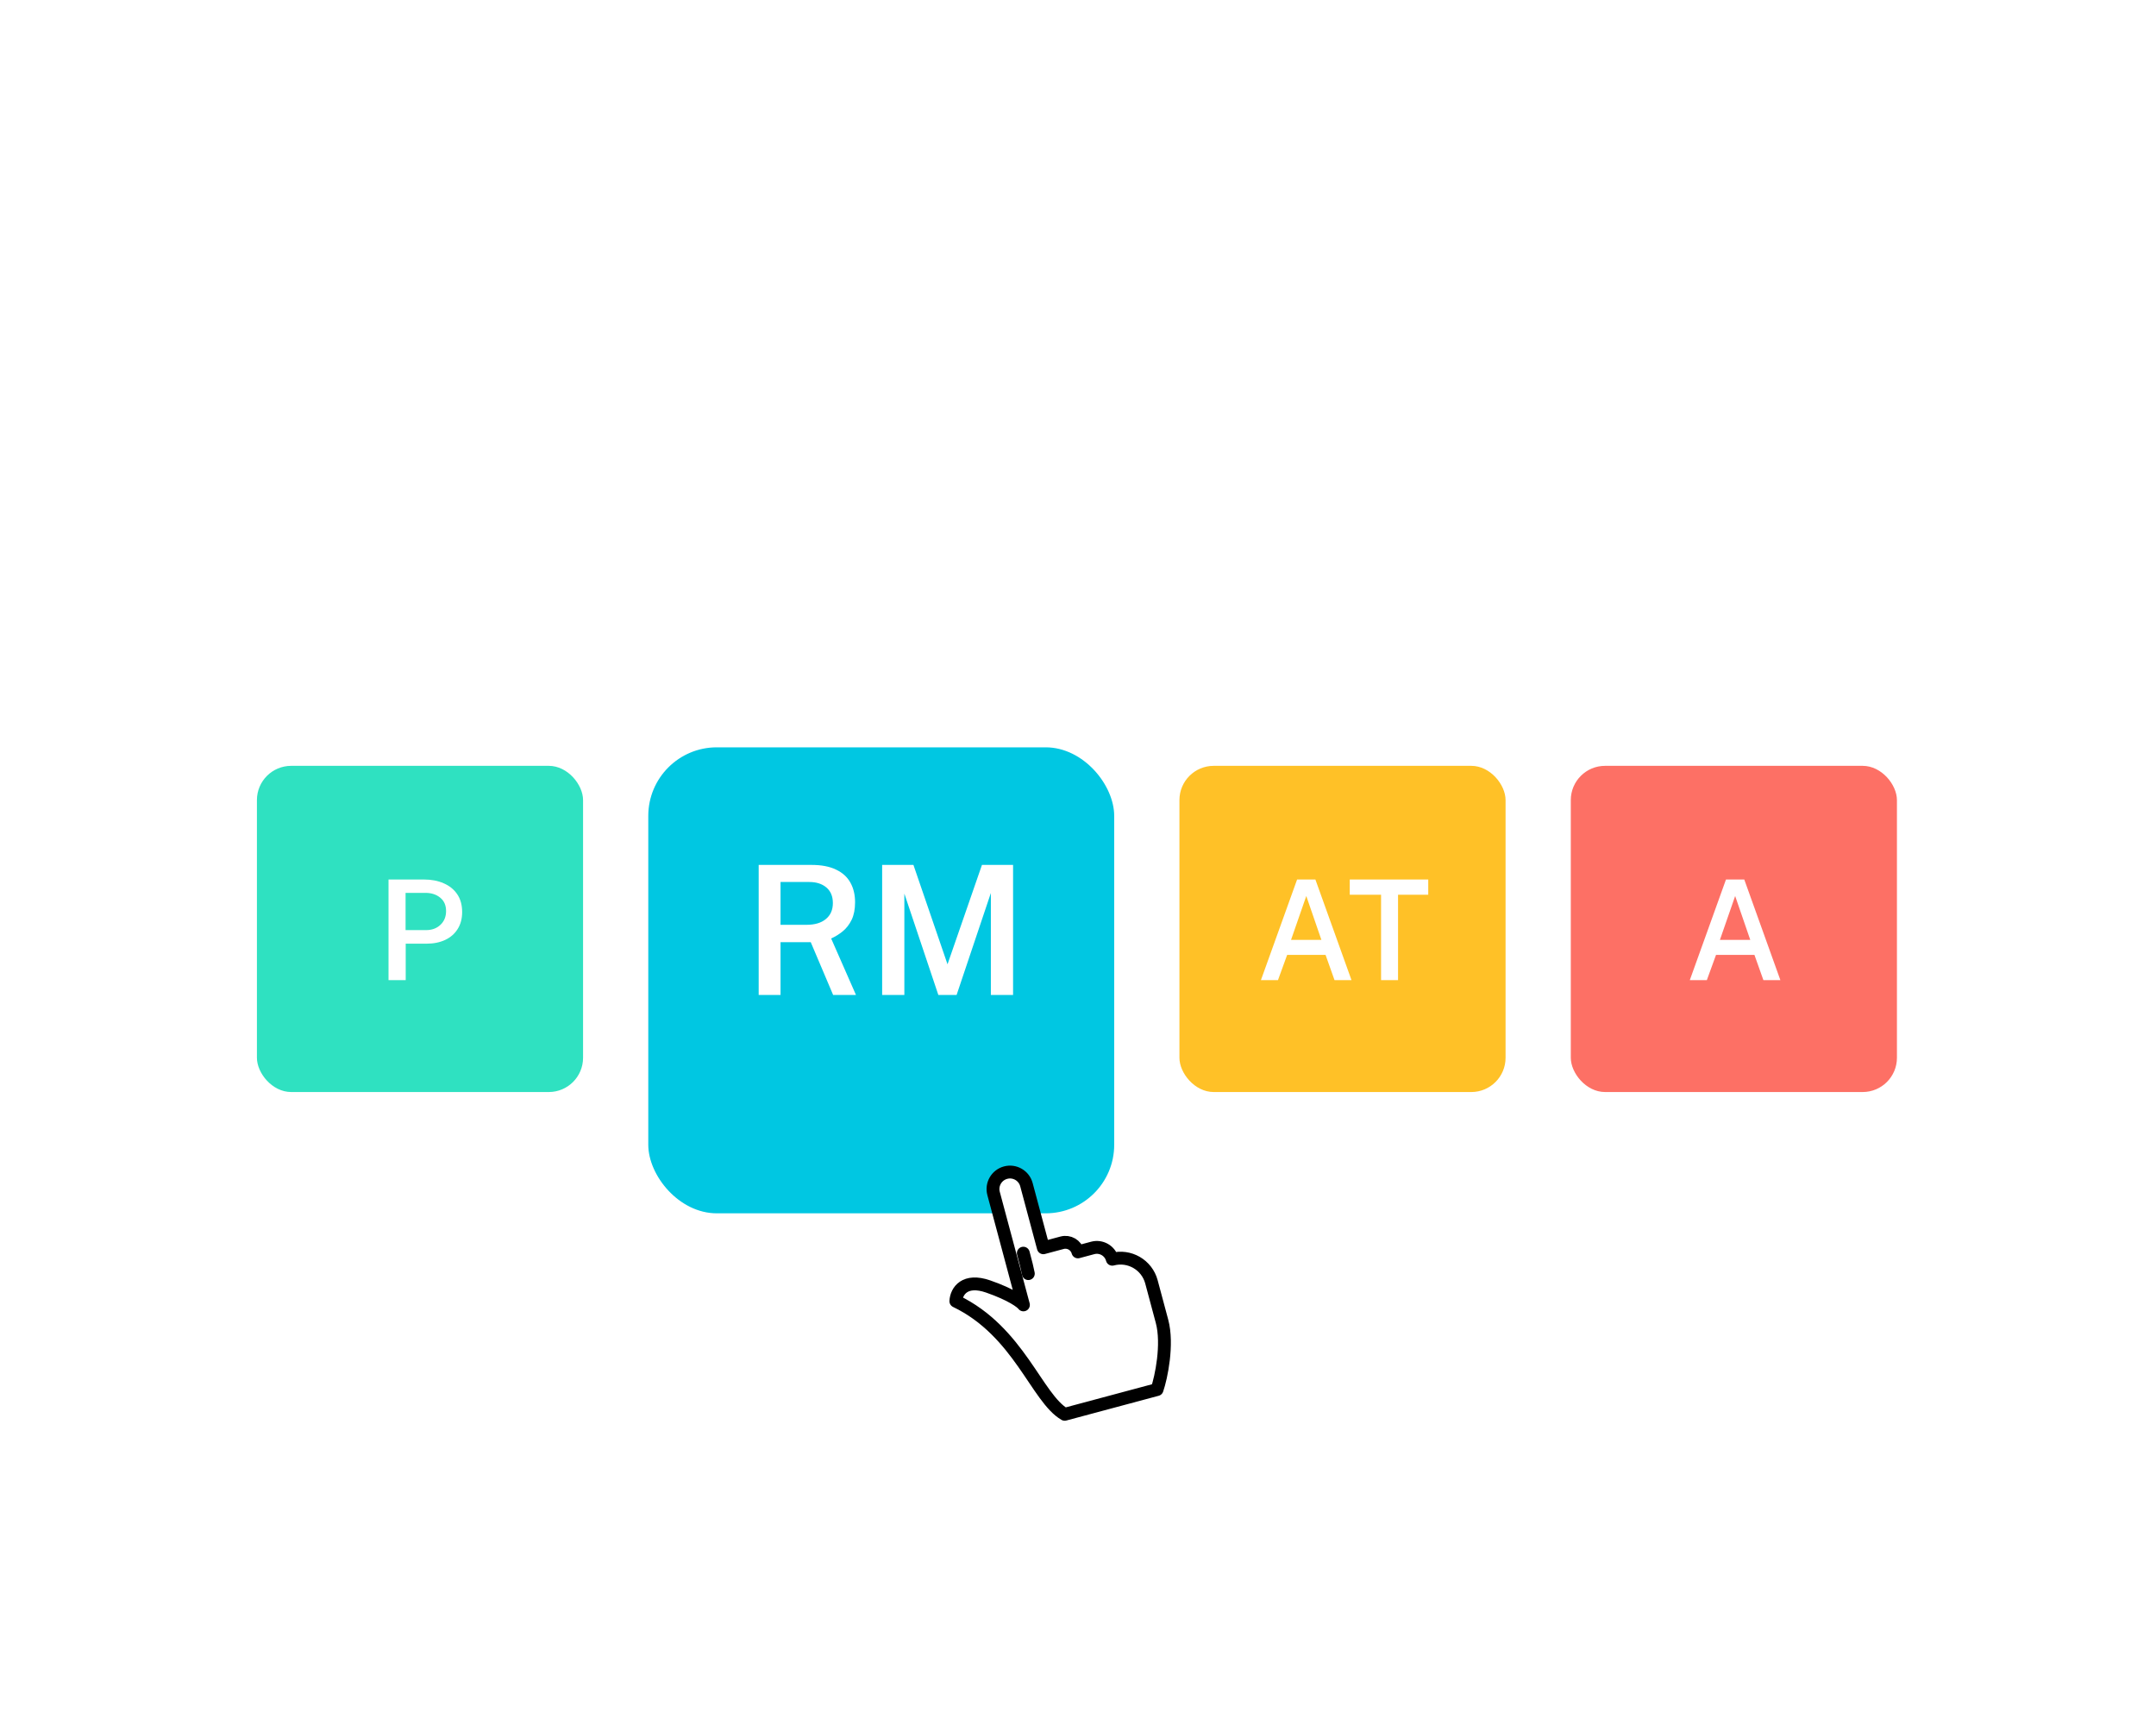 <svg width="1007" height="800" viewBox="0 0 1007 800" fill="none" xmlns="http://www.w3.org/2000/svg">
<rect x="120" y="357.643" width="152.329" height="152.329" rx="16" fill="#2FE1C1"/>
<path d="M181.468 457.724V410.729H198.141C201.521 410.729 204.543 411.314 207.208 412.484C209.895 413.632 212.008 415.333 213.546 417.586C215.084 419.839 215.853 422.613 215.853 425.906C215.853 429.004 215.149 431.659 213.741 433.869C212.354 436.079 210.415 437.769 207.923 438.939C205.432 440.109 202.518 440.694 199.181 440.694H189.496V457.724H181.468ZM189.431 434.356H198.986C201.738 434.356 203.98 433.533 205.713 431.886C207.468 430.239 208.346 428.094 208.346 425.451C208.346 422.764 207.436 420.684 205.616 419.211C203.796 417.716 201.51 416.969 198.758 416.969H189.431V434.356Z" fill="white"/>
<rect x="550.875" y="357.643" width="152.329" height="152.329" rx="16" fill="#FFC127"/>
<path d="M588.934 457.724L605.834 410.729H614.382L631.249 457.724H623.319L619.127 445.926H601.187L596.897 457.724H588.934ZM603.007 438.906H617.177L610.124 418.431L603.007 438.906ZM630.428 417.846V410.729H667.088V417.846H652.983V457.724H645.053V417.846H630.428Z" fill="white"/>
<rect x="733.67" y="357.643" width="152.329" height="152.329" rx="16" fill="#FD7065"/>
<path d="M789.249 457.724L806.149 410.729H814.696L831.564 457.724H823.634L819.441 445.926H801.501L797.211 457.724H789.249ZM803.321 438.906H817.491L810.439 418.431L803.321 438.906Z" fill="white"/>
<g filter="url(#filter0_d_1059_16584)">
<rect x="302.795" y="325" width="217.613" height="217.613" rx="32" fill="#00C7E2"/>
</g>
<path d="M399.799 464.642H389.131L378.673 439.988H364.561V464.642H354.355V403.91H379.009C383.657 403.91 387.479 404.638 390.475 406.094C393.499 407.522 395.739 409.552 397.195 412.184C398.651 414.788 399.379 417.84 399.379 421.34C399.379 424.588 398.847 427.318 397.783 429.53C396.719 431.714 395.333 433.506 393.625 434.906C391.945 436.278 390.139 437.398 388.207 438.266L399.799 464.642ZM376.699 431.882C380.563 431.882 383.573 430.986 385.729 429.194C387.913 427.402 389.005 424.91 389.005 421.718C389.005 418.582 387.997 416.16 385.981 414.452C383.965 412.744 381.305 411.89 378.001 411.89H364.561V431.882H376.699ZM412.022 464.642V403.91H426.638L442.556 450.32L458.642 403.91H473.174V464.642H462.8V417.014L446.798 464.642H438.272L422.396 417.308V464.642H412.022Z" fill="white"/>
<g filter="url(#filter1_d_1059_16584)">
<path d="M446.449 583.633C475.904 597.785 484.253 628.943 497.292 636.472L540.423 624.915C542.371 619.293 545.618 603.782 542.739 593.038L537.803 574.619C535.668 566.65 527.478 561.922 519.51 564.057C518.442 560.073 514.347 557.708 510.363 558.776L503.456 560.627C502.592 557.405 499.281 555.494 496.06 556.357L487.311 558.701L479.415 529.231C478.279 524.993 473.922 522.477 469.684 523.613C465.445 524.749 462.93 529.105 464.066 533.344L478.008 585.377C477.061 584.095 472.446 580.583 461.559 576.788C450.672 572.993 446.716 578.901 446.449 583.633Z" fill="white"/>
<path d="M446.449 583.633C475.904 597.785 484.253 628.943 497.292 636.472L540.423 624.915C542.371 619.293 545.618 603.782 542.739 593.038L537.803 574.619C535.668 566.65 527.478 561.922 519.51 564.057C518.442 560.073 514.347 557.708 510.363 558.776L503.456 560.627C502.592 557.405 499.281 555.494 496.06 556.357L487.311 558.701L479.415 529.231C478.279 524.993 473.922 522.477 469.684 523.613C465.445 524.749 462.93 529.105 464.066 533.344L478.008 585.377C477.061 584.095 472.446 580.583 461.559 576.788C450.672 572.993 446.716 578.901 446.449 583.633Z" stroke="black" stroke-width="6" stroke-linecap="round" stroke-linejoin="round"/>
</g>
<path d="M480.297 594.77C479.718 591.933 479.349 590.387 477.965 585.223" stroke="black" stroke-width="6" stroke-linecap="round" stroke-linejoin="round"/>
<path d="M481 224C460.5 232.5 415.6 259.7 400 300.5" stroke="white" stroke-width="6" stroke-linecap="round"/>
<path d="M383 274.5L399.5 305L428 300.5" stroke="white" stroke-width="6" stroke-linecap="round"/>
<path d="M444.681 172.354C452.002 150.613 467.939 112.354 473.124 133.253C479.606 159.376 471.244 164.222 475.584 173.156C479.056 180.304 463.602 169.023 455.44 162.49M506.775 152.289C501.598 150.262 491.007 147.631 490.059 153.319C488.873 160.429 515.148 173.965 503.384 176.314C493.974 178.193 487.401 174.593 485.29 172.558M522.413 151.325C520.384 159.389 516.757 175.49 518.483 175.384" stroke="white" stroke-width="6" stroke-linecap="round"/>
<path d="M687.817 157.496C685.656 165.06 681.982 180.511 684.576 181.808" stroke="white" stroke-width="6" stroke-linecap="round"/>
<path d="M552.213 153.715C547.711 151.554 538.274 148.204 536.545 152.094C534.384 156.957 559.776 168.842 552.213 173.164C546.162 176.622 537.446 176.406 533.844 175.865M575.444 134.806C571.842 146.151 565.719 170.247 570.041 175.865" stroke="white" stroke-width="6" stroke-linecap="round"/>
<path d="M559.236 143.449C567.88 144.71 585.601 146.691 587.33 144.53" stroke="white" stroke-width="6" stroke-linecap="round"/>
<path d="M607.32 174.244C597.595 177.666 579.442 181.7 584.629 170.462C591.112 156.416 599.756 151.013 600.836 161.818C601.701 170.462 587.51 169.382 580.307 167.761" stroke="white" stroke-width="6" stroke-linecap="round"/>
<path d="M594.353 243.716C584.628 247.138 566.475 251.172 571.662 239.934C578.145 225.887 586.789 220.485 587.87 231.29C588.734 239.934 574.543 238.853 567.34 237.232" stroke="white" stroke-width="6" stroke-linecap="round"/>
<path d="M600.836 221.787C602.637 227.37 605.698 240.264 603.537 247.179C600.836 255.823 615.963 204.499 620.285 224.488C623.743 240.48 621.726 248.079 620.285 249.88C624.968 237.274 635.196 214.007 638.654 221.787C642.976 231.511 638.114 252.581 644.597 249.88" stroke="white" stroke-width="6" stroke-linecap="round"/>
<path d="M613.802 154.255C615.243 158.757 617.26 169.922 613.802 178.567C609.48 189.372 627.849 144.53 635.413 158.037C642.976 171.543 632.711 183.969 641.896 178.567" stroke="white" stroke-width="6" stroke-linecap="round"/>
<path d="M677.553 178.026C668.188 180.908 649.891 184.617 651.62 176.406C653.781 166.141 668.368 149.393 669.989 159.657" stroke="white" stroke-width="6" stroke-linecap="round"/>
<path d="M722.416 180.728C720.795 182.348 717.229 184.617 715.932 180.728C714.636 176.838 715.392 163.98 715.932 158.037C715.032 167.401 711.178 185.59 702.966 183.429C692.701 180.728 694.863 160.198 715.932 154.255" stroke="white" stroke-width="6" stroke-linecap="round" stroke-linejoin="round"/>
<path d="M735.382 253.122C733.762 254.743 730.196 257.012 728.899 253.122C727.603 249.232 728.359 236.374 728.899 230.431C727.999 239.796 724.144 257.984 715.932 255.823C705.668 253.122 707.83 232.592 728.899 226.649" stroke="white" stroke-width="6" stroke-linecap="round" stroke-linejoin="round"/>
<path d="M526.281 250.42C530.243 237.274 540.436 210.549 549.512 208.82C560.858 206.659 583.008 227.189 546.271 230.43C509.533 233.672 546.811 234.213 562.479 252.581" stroke="white" stroke-width="6" stroke-linecap="round"/>
<path d="M675.932 221.247C670.53 219.806 659.184 218.762 657.023 226.109C654.322 235.294 671.61 262.847 675.932 244.478C679.39 229.783 677.373 226.109 675.932 226.109" stroke="white" stroke-width="6" stroke-linecap="round"/>
<path d="M699.702 210.441C695.74 222.867 689.221 249.232 694.84 255.283" stroke="white" stroke-width="6" stroke-linecap="round"/>
<path d="M684.035 218.005C686.196 218.545 707.807 213.683 719.152 218.005" stroke="white" stroke-width="6" stroke-linecap="round"/>
<defs>
<filter id="filter0_d_1059_16584" x="278.795" y="325" width="265.613" height="265.613" filterUnits="userSpaceOnUse" color-interpolation-filters="sRGB">
<feFlood flood-opacity="0" result="BackgroundImageFix"/>
<feColorMatrix in="SourceAlpha" type="matrix" values="0 0 0 0 0 0 0 0 0 0 0 0 0 0 0 0 0 0 127 0" result="hardAlpha"/>
<feOffset dy="24"/>
<feGaussianBlur stdDeviation="12"/>
<feColorMatrix type="matrix" values="0 0 0 0 0.122 0 0 0 0 0.161 0 0 0 0 0.216 0 0 0 0.24 0"/>
<feBlend mode="normal" in2="BackgroundImageFix" result="effect1_dropShadow_1059_16584"/>
<feBlend mode="normal" in="SourceGraphic" in2="effect1_dropShadow_1059_16584" result="shape"/>
</filter>
<filter id="filter1_d_1059_16584" x="419.449" y="520.34" width="151.43" height="167.132" filterUnits="userSpaceOnUse" color-interpolation-filters="sRGB">
<feFlood flood-opacity="0" result="BackgroundImageFix"/>
<feColorMatrix in="SourceAlpha" type="matrix" values="0 0 0 0 0 0 0 0 0 0 0 0 0 0 0 0 0 0 127 0" result="hardAlpha"/>
<feOffset dy="24"/>
<feGaussianBlur stdDeviation="12"/>
<feColorMatrix type="matrix" values="0 0 0 0 0.122 0 0 0 0 0.161 0 0 0 0 0.216 0 0 0 0.24 0"/>
<feBlend mode="normal" in2="BackgroundImageFix" result="effect1_dropShadow_1059_16584"/>
<feBlend mode="normal" in="SourceGraphic" in2="effect1_dropShadow_1059_16584" result="shape"/>
</filter>
</defs>
</svg>
